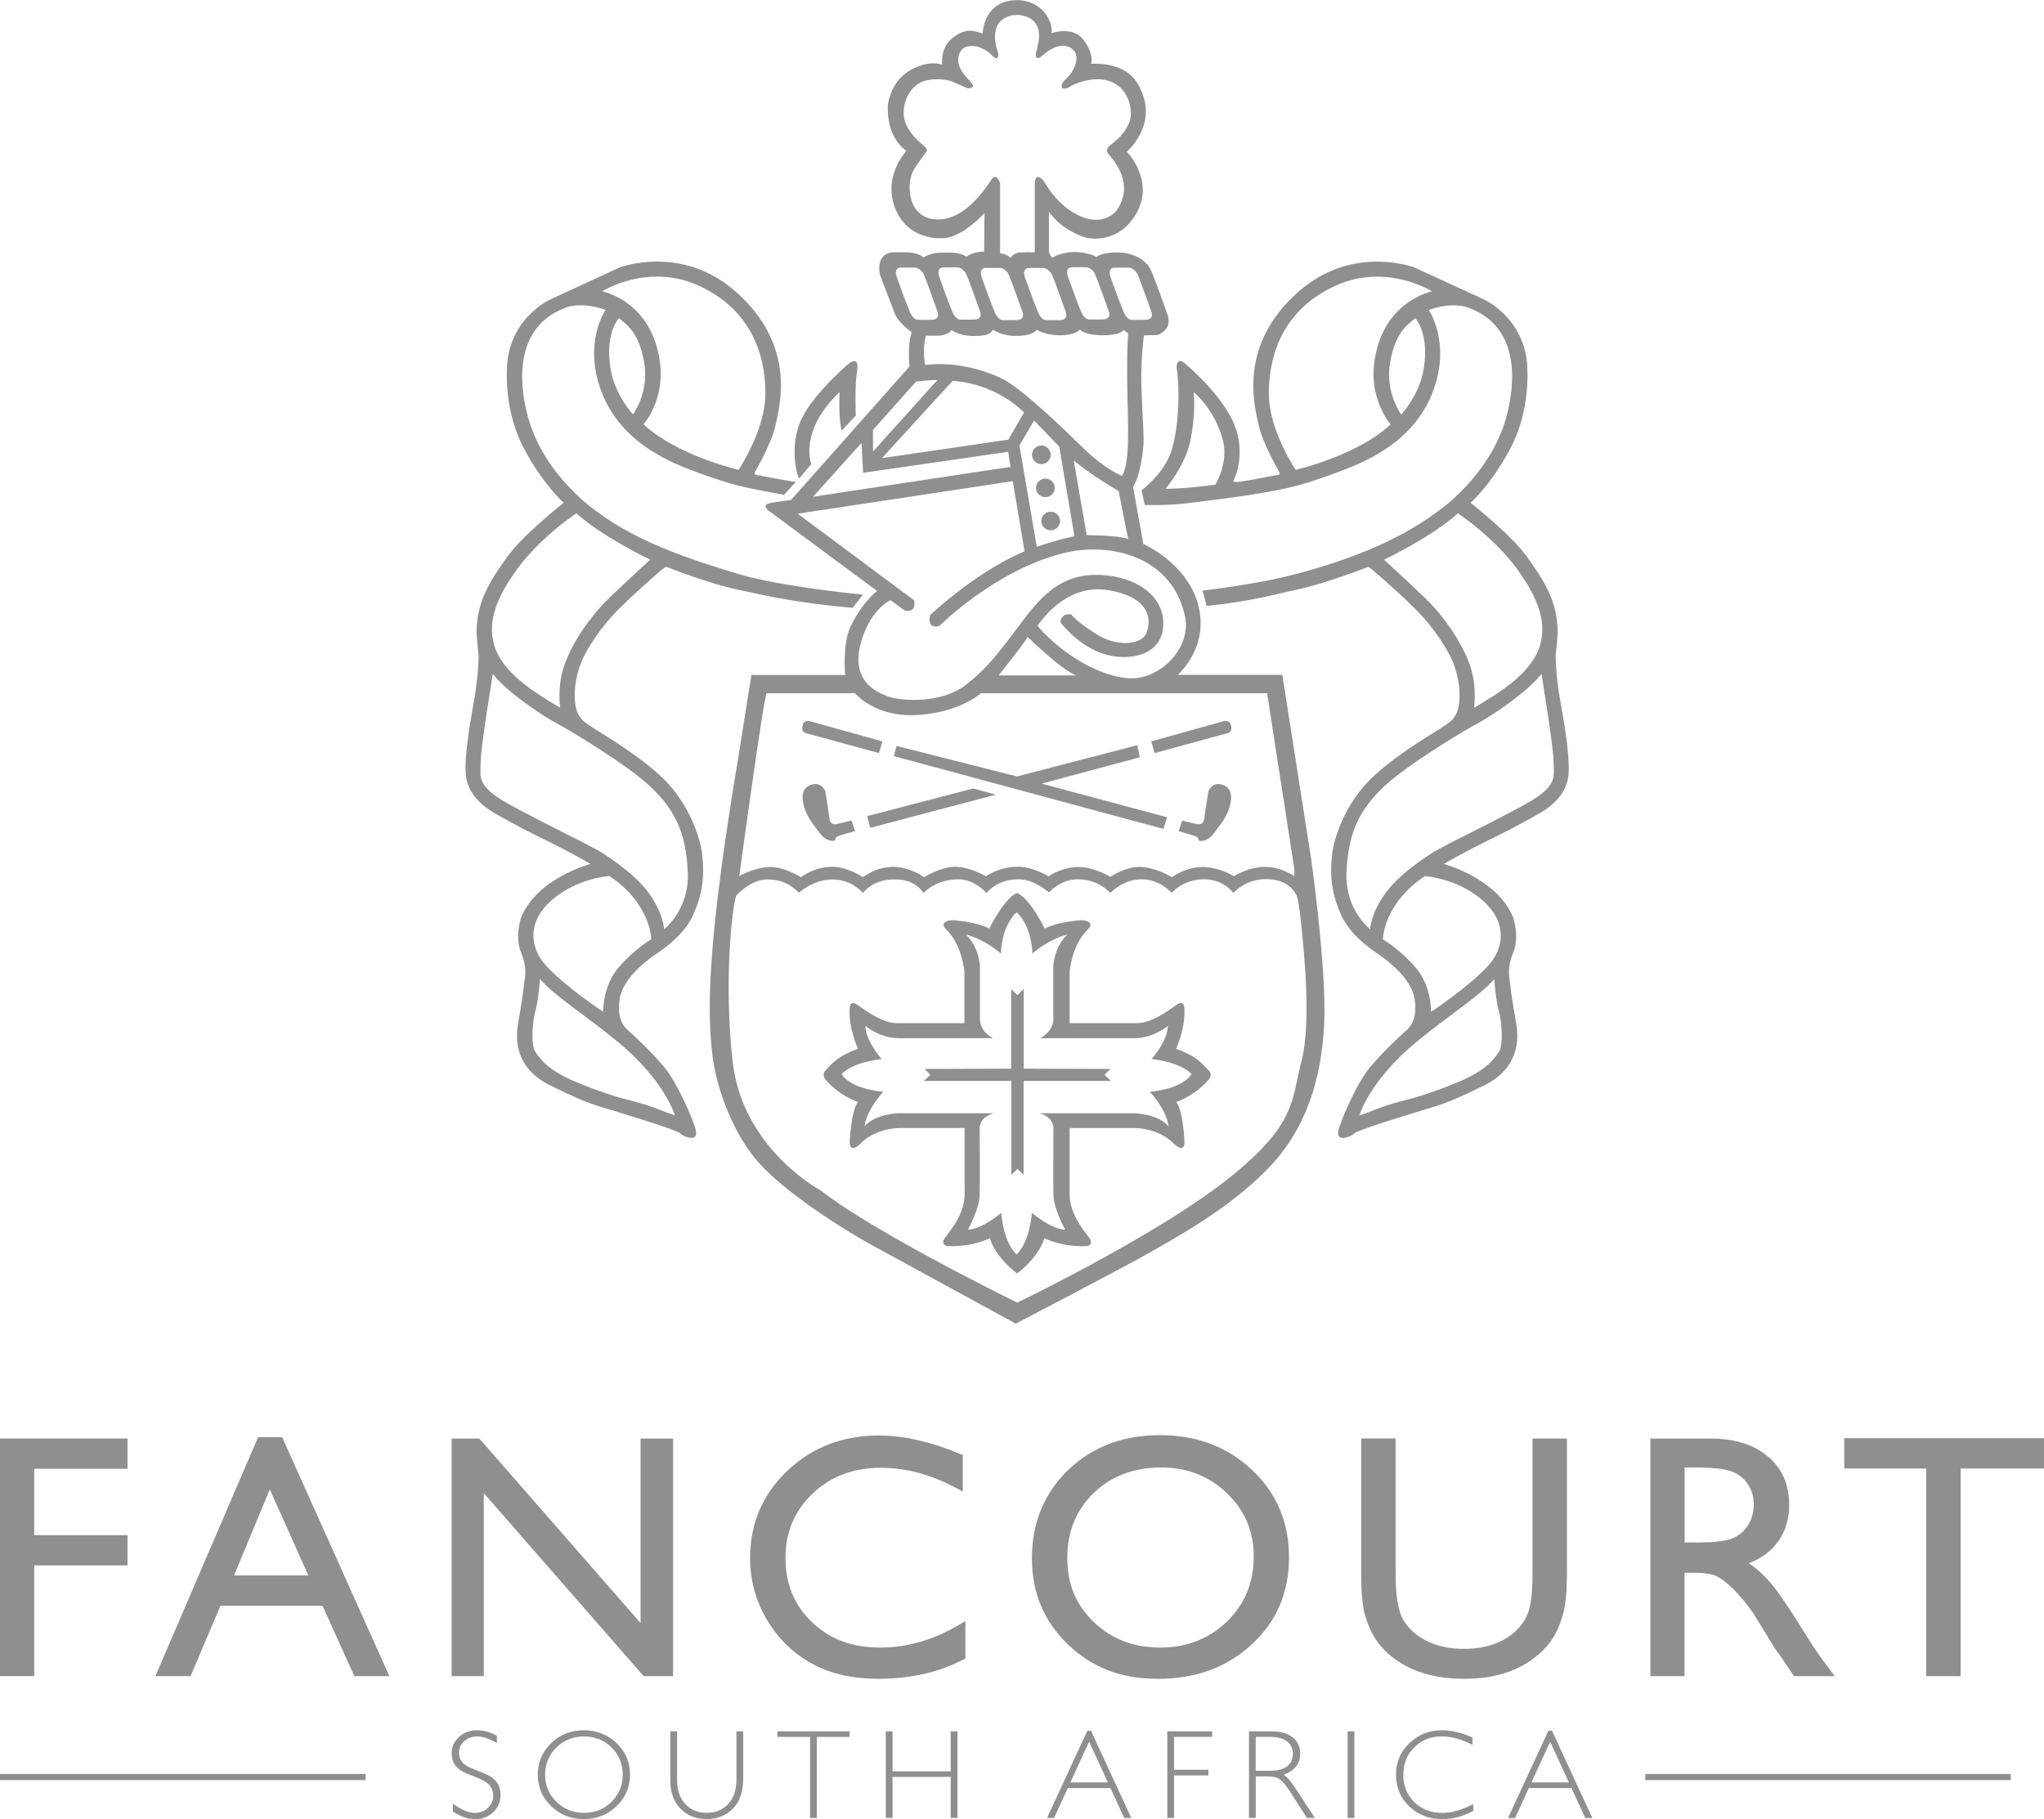 <?xml version="1.0" encoding="UTF-8"?>
<svg id="Ebene_1" data-name="Ebene 1" xmlns="http://www.w3.org/2000/svg" viewBox="0 0 603.49 537.14">
  <defs>
    <style>
      .cls-1 {
        fill: #8f8f90;
      }
    </style>
  </defs>
  <path class="cls-1" d="m603.49,424.67v8.94h-24.61v61.31h-10.16v-61.31h-24.2v-8.94h58.97Zm-106.11,70.25h-10.11v-70.15h17.69c7.14,0,12.81,1.76,17,5.28,4.19,3.52,6.29,8.27,6.29,14.26,0,4.09-1.03,7.62-3.08,10.6-2.05,2.98-5.01,5.21-8.85,6.68,2.26,1.47,4.46,3.48,6.62,6.02,2.15,2.55,5.18,6.98,9.1,13.3,2.46,3.99,4.43,6.99,5.91,8.99l3.73,5.02h-12.03l-3.08-4.62-.6-.85-1.97-2.76-3.13-5.13-3.39-5.48c-2.08-2.88-4-5.17-5.73-6.88-1.74-1.71-3.31-2.93-4.7-3.68-1.4-.75-3.75-1.13-7.06-1.13h-2.63v30.53Zm0-39.47h3.84c5.12,0,8.63-.43,10.54-1.31,1.9-.87,3.38-2.18,4.45-3.94,1.06-1.76,1.59-3.76,1.59-6s-.59-4.21-1.77-6c-1.19-1.79-2.84-3.05-4.98-3.79s-5.68-1.11-10.64-1.11h-3.03v22.15Zm-11.62,70.16h107.92v-1.79h-107.92v1.79Zm-27.52-14.56l11.9,25.76h-2.09l-4.07-8.84h-12.59l-4.05,8.84h-2.09l11.9-25.76h1.09Zm4.98,15.26l-5.54-12.04-5.53,12.04h11.07Zm-264.49-101.54h-9.6v54.48l-47.6-54.48h-8.19v70.15h9.5v-54.03l47.2,54.03h8.69v-70.15Zm-115.42-.4l31.65,70.55h-10.34l-9.41-20.79h-30.12l-8.82,20.79h-10.39l30.32-70.55h7.11Zm7.74,40.82l-11.39-25.41-10.56,25.41h21.95Zm-80.94-2.96h27.54v-8.94H10.11v-19.59h27.54v-8.94H0v70.15h10.11v-32.69ZM0,525.61h107.92v-1.79H0v1.79Zm144.55-1.22c-.89-.49-2.32-1.1-4.27-1.83-1.95-.73-3.24-1.5-3.85-2.29s-.92-1.69-.92-2.67c0-1.38.52-2.54,1.56-3.47,1.04-.93,2.33-1.4,3.88-1.4s3.53.65,5.76,1.96v-2.18c-1.96-1.07-3.95-1.61-5.95-1.61s-3.78.66-5.23,1.98c-1.45,1.32-2.17,2.93-2.17,4.81,0,1.35.29,2.46.89,3.32s1.33,1.53,2.18,1.98c.85.46,2.27,1.08,4.26,1.84,1.98.76,3.31,1.58,3.96,2.45.65.87.97,1.85.97,2.94,0,1.42-.52,2.63-1.57,3.61-1.05.99-2.34,1.48-3.86,1.48-1.83,0-3.99-.91-6.48-2.73v2.33c2.25,1.49,4.45,2.23,6.59,2.23s3.85-.68,5.31-2.03c1.45-1.36,2.17-3.02,2.17-4.98,0-1.48-.31-2.68-.94-3.61-.63-.93-1.39-1.64-2.29-2.12Zm37.5-9.68c2.64,2.55,3.96,5.64,3.96,9.31s-1.33,6.75-3.96,9.29c-2.65,2.54-5.87,3.81-9.68,3.81s-7.01-1.27-9.64-3.81c-2.63-2.54-3.95-5.64-3.95-9.29s1.32-6.76,3.95-9.31c2.63-2.54,5.84-3.81,9.64-3.81s7.03,1.27,9.68,3.81Zm1.81,9.31c0-3.17-1.1-5.85-3.3-8.03-2.2-2.17-4.91-3.26-8.11-3.26s-5.94,1.09-8.16,3.26c-2.23,2.18-3.35,4.86-3.35,8.03s1.12,5.83,3.35,8.01c2.22,2.18,4.95,3.27,8.16,3.27s5.9-1.09,8.11-3.27c2.2-2.17,3.3-4.85,3.3-8.01Zm33.58,1.26c0,3.2-.81,5.67-2.44,7.4-1.63,1.75-3.74,2.61-6.34,2.61s-4.68-.86-6.31-2.58c-1.63-1.72-2.44-4.11-2.44-7.16v-14.34h-2.01v14.41c0,3.57,1,6.37,3,8.42,2,2.05,4.59,3.08,7.76,3.08s5.77-1.04,7.77-3.11c2-2.07,3-5.02,3-8.85v-13.95h-1.99v14.06Zm22.36-46.24c-5.26-4.95-7.88-11.28-7.88-18.98s2.66-13.98,8.01-19.05c5.34-5.08,12.05-7.61,20.14-7.61s15.95,2.34,24.2,7.03v-10.8c-9.07-3.84-17.3-5.77-24.71-5.77-10.75,0-19.79,3.48-27.11,10.44s-10.99,15.55-10.99,25.76c0,6.43,1.6,12.4,4.8,17.92,3.2,5.53,7.54,9.86,13.03,13.01,5.49,3.15,12.18,4.72,20.06,4.72,9.7,0,18.26-2,25.68-6.02v-11.05c-8.16,5.22-16.51,7.84-25.07,7.84s-14.9-2.48-20.17-7.43Zm-10.28,33.83h9.65v23.92h2.01v-23.92h9.65v-1.65h-21.31v1.65Zm51.17,10.16h-17.17v-11.81h-1.99v25.57h1.99v-12.11h17.17v12.11h2v-25.57h-2v11.81Zm88.9-37.48c-7.33,6.78-16.55,10.17-27.7,10.17s-19.5-3.39-26.59-10.17c-7.09-6.78-10.63-15.27-10.63-25.48s3.57-19.15,10.71-26.01c7.14-6.86,16.16-10.3,27.07-10.3s19.99,3.44,27.24,10.3c7.26,6.86,10.89,15.46,10.89,25.81s-3.66,18.9-10.99,25.68Zm-7.33-6.75c5.27-5.12,7.9-11.5,7.9-19.13s-2.63-13.68-7.9-18.75c-5.27-5.07-11.74-7.61-19.42-7.61-8.07,0-14.72,2.51-19.92,7.53-5.2,5.02-7.8,11.43-7.8,19.23s2.61,13.86,7.82,18.88c5.22,5.02,11.75,7.53,19.59,7.53s14.45-2.56,19.72-7.68Zm-40.15,32.25l11.9,25.76h-2.08l-4.07-8.84h-12.59l-4.05,8.84h-2.09l11.9-25.76h1.09Zm4.99,15.26l-5.55-12.04-5.53,12.04h11.07Zm17.54,10.48h1.99v-12.56h10.15v-1.65h-10.15v-9.72h11.25v-1.65h-13.24v25.57Zm37.76-8.84l5.82,8.84h-2.35l-4.48-7.01c-1.5-2.34-2.66-3.8-3.5-4.38-.83-.58-2.05-.87-3.66-.87h-3.48v12.26h-1.99v-25.57h6.6c2.76,0,4.87.6,6.33,1.79,1.46,1.19,2.19,2.79,2.19,4.82,0,2.95-1.64,5.03-4.9,6.22.85.41,1.99,1.71,3.43,3.9Zm-2.4-6.38c1.14-.87,1.72-2.11,1.72-3.71s-.58-2.8-1.75-3.68c-1.16-.88-2.84-1.32-5.03-1.32h-4.2v10.01h4.27c2.17,0,3.83-.43,4.98-1.31Zm17.89,15.22h1.99v-25.57h-1.99v25.57Zm56.35-48.25c1.69-1.44,3.11-3.07,4.27-4.9,1.16-1.82,2.14-4.11,2.93-6.86.79-2.74,1.19-6.81,1.19-12.2v-39.82h-10.16v39.82c0,5.52-.44,9.42-1.32,11.7-.87,2.27-2.3,4.25-4.29,5.92-3.77,3.11-8.66,4.67-14.65,4.67-4.21,0-7.87-.78-10.97-2.34-3.1-1.56-5.41-3.62-6.92-6.2-1.52-2.58-2.27-7.17-2.27-13.76v-39.82h-10.16v39.72c0,5.66.38,9.81,1.14,12.46s1.72,4.88,2.88,6.7c1.17,1.83,2.59,3.47,4.27,4.95,5.56,4.75,12.94,7.13,22.13,7.13s16.34-2.39,21.94-7.18Zm-36.67,43.59c-2.16-2.11-3.25-4.8-3.25-8.07s1.08-5.93,3.23-8.09c2.14-2.16,4.82-3.24,8.01-3.24,2.99,0,6.05.82,9.17,2.47v-2.16c-3.13-1.43-6.14-2.14-9.05-2.14-3.69,0-6.86,1.26-9.52,3.77-2.67,2.51-3.99,5.64-3.99,9.39s1.3,6.83,3.91,9.32c2.61,2.5,5.87,3.75,9.78,3.75,3.04,0,6.08-.8,9.12-2.4v-2.05c-3.3,1.75-6.35,2.62-9.15,2.62-3.36,0-6.11-1.05-8.27-3.17ZM239.51,137.04s-3.77-9.7,8.37-21.28c0,0-.39,7.79.63,11.4l4.16-4.46s-.33-9.11.34-12.81c.67-3.69-.78-3.95-2.64-2.32-1.86,1.63-10.06,8.85-13.56,15.81-3.5,6.95-2.06,15.55-.89,17.93l3.59-4.26Zm-101.79,93.05c-.97-4.64.83-15.35,2.24-23.23,1.41-7.88,1.34-13.44,1.34-13.44-.33-2.69-.6-6.57-.6-6.57.04-9.48,4.14-15.48,8.93-22.25,4.79-6.77,16.8-16.13,16.8-16.13-6.5-6.2-10.84-14.35-11.43-15.49-.59-1.14-5.98-10.2-5.32-24.62.66-14.41,12.68-19.89,12.68-19.89l20.93-9.64c2.58-.78,18.9-5.71,33.62,7.02,18.57,16.04,13.23,34.34,12.04,39.78-1.2,5.45-5.75,13.15-6.07,13.81-.31.66.31.75.31.75,1.47.31,10.39,2.03,11.8,2.09l-3.5,3.81c-13.03-2.35-14.93-2.82-24.6-6.24-9.11-3.23-23.27-9.02-29.12-23.72-5.86-14.71,1.01-24.61,1.01-24.61-7.55-2.8-12.26-.49-12.26-.49-16.12,6.42-12.54,25.21-10.59,32.27,4.84,17.47,20.49,27.9,20.49,27.9,12.18,9.08,27.71,14.07,41.5,18.26,12.54,3.81,36.87,6.12,36.87,6.12l-3.04,3.9c-17.47-1.53-26.79-3.87-34.28-5.46-8.1-1.72-19.36-6.13-20.18-6.44-.83-.31-.8-.14-.8-.14-.94.4-10.94,9.49-12.07,10.72-1.13,1.22-5.64,4.84-10.83,13.44-5.08,8.45-3.75,16.18-3.75,16.18.56,4.93,3.94,6.08,4.9,6.88.95.8,12.04,6.98,19.88,14.09,9.53,8.64,12.23,19.83,12.63,22.99.83,6.64.28,12.16-2.75,18.71s-10.7,11.13-11.66,11.84c-.96.72-8.9,6.18-9.88,12.66-.98,6.47,1.68,8.63,2.86,9.66,1.18,1.04,6.02,5.38,10.38,10.6,3.88,4.67,8.69,15.93,9.23,18.45.53,2.52-1.04,2.5-2.5,2.12-1.45-.38-2.41-1.37-2.41-1.37-4.77-2.09-14.24-4.81-19.13-6.38-4.99-1.59-6.88-1.57-19-7.57-9.96-4.94-10.34-13.08-9.43-18.23.91-5.16,1.63-9.93,1.8-11.73.17-1.8,1.06-4.48-.91-9.23-1.98-4.76.03-10.42.03-10.42,4.76-11.58,20.44-15.75,20.44-15.75-3.83-2.32-11.47-6.23-15.86-8.35-4.39-2.12-11.4-5.94-13.78-7.48-2.37-1.55-5.98-4.54-6.96-9.18Zm52.41-123.41c-1.54-8.3-4.67-10.53-7.39-12.74,0,0-4.19,4.26-2.49,14.87,1.26,7.88,6.65,13.55,6.65,13.55,0,0,4.93-6.54,3.23-15.69Zm-12.34-20.66s15.15,2.88,17.16,21.84c1.12,10.57-4.92,17.41-4.92,17.41,0,0,7.54,8.19,28.02,13.47,0,0,7.92-11.66,7.94-22.51.02-12.34-4.79-24.88-19.3-31.71-15.25-7.18-28.9,1.5-28.9,1.5Zm4.38,221.42c-9.78-8.03-18.37-13.27-22.72-18.35,0,0-.56,6.79-1.35,9.33-.79,2.54-1.53,10.06,0,12.25,1.53,2.18,3.81,5.41,11.92,8.79,0,0,8.55,3.69,16.43,5.57,5.84,1.4,10.17,3.51,12.81,4.31,0,0-2.87-10.24-17.08-21.91Zm10.12-30.07s.01-10.39-12.37-18.7c0,0-9.6.58-17.08,7.18-7.48,6.6-6.28,14.29-1.48,19.44,6.04,6.48,16.76,13.47,16.76,13.47,0,0-.3-7.49,4.5-13.06,4.79-5.57,9.67-8.33,9.67-8.33Zm-43.84-81.78c3.02,4.2,7.77,8.1,16.94,13.37,0,0-.79-5.36.7-10.8,1.49-5.44,5.3-12.2,11.09-18.82,2.82-3.21,14.52-13.8,14.8-14.07,0,0-14.3-6.86-21.8-13.7,0,0-11.76,7.69-18.73,18.22-3.06,4.61-10.42,15.5-2.99,25.81Zm-.04,40.79c4.95,3,20.16,10.57,22.92,11.96,2.76,1.41,5.57,2.95,5.57,2.95,0,0,9.63,5.72,14.33,11.98,4.7,6.25,4.85,11.11,4.85,11.11,0,0,7.56-5.87,6.99-16.89-.57-11.03-3.08-19.4-15.25-28.77-7.27-5.59-19.97-13.32-23.44-15.12-3.47-1.81-14.61-9.04-18.87-14.64,0,0-3.59,21.76-3.59,25.93-.01,4.17-1.28,6.78,6.5,11.5Zm160.24-89.58c1.53,0,2.76-1.23,2.76-2.74s-1.24-2.74-2.76-2.74-2.77,1.23-2.77,2.74,1.24,2.74,2.77,2.74Zm35.89,94.5l-37-9.91,29.01-7.79-.79-3.56-35.46,9.23-35.6-9.01-.79,3.01,79.62,21.49,1.02-3.45Zm-106.71-24.85l21.69,5.92,1.01-3.45-21.59-6.01s-1.53-.16-1.8.78c-.27.95-.65,2.19.69,2.77Zm90.03,99.18l-25.6-.08v-23.52l-1.81,1.79h-.1l-1.81-1.79v23.52l-25.59.08,1.76,1.74-1.92,1.8h25.81v27.75l1.81-1.79-.05-.05h.1l-.05.05,1.81,1.79v-27.75h25.81l-1.93-1.8,1.76-1.74Zm34.75-99.18c1.34-.57.96-1.82.68-2.77-.27-.94-1.8-.78-1.8-.78l-21.59,6.01,1.01,3.45,21.69-5.92Zm-115.34,26.85s-2.12.62-2.36-1.45c-.24-2.07-1.25-8.25-1.25-8.25,0,0-1.19-3.24-4.71-1.66-3.52,1.58-1.81,7.45.9,11.13s3.12,4.25,4.42,4.83c1.29.59,2.25.49,2.34,0,.09-.49.2-.79,1.03-1.09.83-.3,4.8-1.41,4.8-1.41l-1.03-3.12-4.14,1Zm114.23-11.35c-3.52-1.59-4.71,1.66-4.71,1.66,0,0-1.01,6.18-1.25,8.25-.23,2.07-2.36,1.45-2.36,1.45l-4.14-1-1.03,3.12s3.97,1.11,4.8,1.41c.83.29.94.6,1.03,1.09.09.49,1.05.59,2.34,0,1.3-.58,1.72-1.16,4.42-4.83,2.7-3.68,4.42-9.55.9-11.13Zm-51.28-97.65c0-1.51-1.24-2.74-2.77-2.74s-2.76,1.23-2.76,2.74,1.24,2.74,2.76,2.74,2.77-1.23,2.77-2.74Zm76.82,118.74s4.72,33.16,3.92,49.29c-.8,16.13-5.17,31.02-16.72,42.86-11.52,11.8-26.86,20.11-34.45,24.47s-39.89,21.18-39.89,21.18l-43.64-23.83s-25.09-14-34.19-26.05c-7.19-9.53-10.79-21.78-11.69-29.1-.9-7.32-1.52-17.87.69-39.38,2.2-21.52,6.73-47.66,6.73-47.66l4.05-25.5h27.67s-.79-9.25,1.57-14.25c2.36-5.01,5.89-9.09,7.87-10.58l-32.05-23.72s-2.05-1.67.26-2.18c2.3-.51,6.37-.94,6.37-.94l34.98-39.42s-.67-6.46.67-10.13c0,0-4-2.87-4.94-5.36s-4.45-11.59-4.45-11.59c0,0-1.53-6.27,3.87-6.65h4.39s3.23.12,4.65,1.54c0,0,1.87-1.43,5.25-1.43s4.88-.18,7.43,1.17c0,0,1.58-1.4,5.17-1.5l.11-11.37s-6.45,7.23-12.27,7.43c-5.82.21-12.32-2.4-14.61-10.32-2.28-7.92,2.61-14.08,3.82-15.48,0,0-5.72-3.36-5.51-13.13,0,0,.44-6.68,5.98-10.26,5.77-3.73,10.1-2.08,10.1-2.08,0,0-.63-4.94,2.93-7.76,3.56-2.83,5.91-2.6,9-1.37,0,0,.17-7.93,7.26-9.56,7.08-1.63,10.8,3.05,10.8,3.05,0,0,2.79,3.05,2.26,6.37,0,0,6.41-2.41,9.69,2.25,3.03,4.3,2.02,6.8,2.02,6.8,0,0,9.76-.98,13.74,5.83,3.98,6.8,2.23,11.88.77,14.89-1.46,3-3.94,5.23-3.94,5.23,0,0,8.41,8.59,2.7,18.37-5.44,9.31-14.48,7.06-14.48,7.06,0,0-7.02-1.7-11.24-7.74v11.94s.73,2.07,1.41,1.48c.69-.59,3.5-1.41,5.53-1.48,2.03-.08,3.32.22,3.32.22,0,0,2.56.42,3.77,1.23,0,0,1.58-1.46,6.52-1.34,4.95.12,8.09,2.58,9.23,4.57,1.13,1.98,5.28,13.96,5.28,13.96,0,0,1.18,2.77-1.12,4.75-1.41,1.21-2.33,1.14-2.63,1.13l-3.28.08s-.95,7.47-.73,14.82c.22,7.36.74,14.09.65,16.68-.08,2.59-1.03,10.31-3.12,13.16l3.04,16.93s12.98,5.7,16.19,17.93c3.21,12.22-5.18,19.85-5.96,20.71h30.82l8.42,53.84Zm-59.16-171.25s2.67,7.53,3.87,10.31c1.19,2.79,2.66,2.33,2.66,2.33,0,0,1,.06,3.81,0,2.81-.07,1.67-2.55,1.67-2.55,0,0-3.12-8.79-3.93-10.69s-2.5-2.16-2.5-2.16h-4.32c-2.31,0-1.25,2.76-1.25,2.76Zm-12.57-.12s2.67,7.53,3.86,10.32c1.19,2.79,2.66,2.33,2.66,2.33,0,0,1,.06,3.81,0,2.81-.07,1.67-2.55,1.67-2.55,0,0-3.12-8.79-3.94-10.7-.81-1.9-2.5-2.16-2.5-2.16h-4.32c-2.32,0-1.25,2.76-1.25,2.76Zm-7.12-2.55h-4.32c-2.32,0-1.25,2.76-1.25,2.76,0,0,2.67,7.53,3.86,10.32,1.19,2.78,2.66,2.32,2.66,2.32,0,0,1,.07,3.81,0,2.81-.06,1.67-2.54,1.67-2.54,0,0-3.12-8.79-3.94-10.69-.81-1.9-2.5-2.16-2.5-2.16Zm-15.27-26.34c1.24-1.79,2.36,1.23,2.36,1.23v20.82c1.82,0,3.12,1.36,3.12,1.36.41-.99,1.9-1.5,1.9-1.5.58-.31,5.22-.19,5.22-.19v-20.27c.11-3.56,2.25-1.34,2.58-.89.34.44,3.94,7.57,11.03,10.58,7.09,3.01,10.57-1.79,10.57-1.79,5.48-7.9-.97-14.88-2.37-16.6-1.2-1.46.24-2.44.24-2.44,3.27-2.6,4.6-4.02,5.84-6.9,1.25-2.88.24-9.69-5.14-11.98-5.38-2.29-11.82.97-12.14,1.24-.32.27-2.06,1.17-2.5.5-.56-.87.37-1.89.37-1.89,0,0,1.98-2.02,2.33-2.57.34-.55,3.27-5.15-.13-7.31-3.21-2.04-7.18,1.11-8.05,1.9-.88.79-1.45,1.31-2.02.94-.58-.38-.23-1.57-.23-1.57,0,0,.88-2.73.88-4.83,0-5.01-3.73-5.83-5.64-6.16-1.92-.33-6.12.48-7.07,4.07-.94,3.59.67,7,.68,7.23.01.24.18,2.57-1.82.61-2.52-2.47-4.85-2.71-5.16-2.73-.3-.03-3.85-.71-4.72,2.81-.94,3.75,2.72,6.66,3.91,8.16,1.19,1.49-1.24,1.46-1.24,1.46,0,0-2.01-.82-4.27-1.86-2.26-1.04-6.75-1.06-9.01-.16-2.25.89-5.58,3.82-5.63,9.27-.04,5.45,5.74,9.44,6.3,10,.56.55.57,1.22.57,1.22,0,0-.45.53-3.27,4.57-2.81,4.04-1.58,8.8-1.58,8.8,0,0,.73,6.78,7.97,6.89,8.61.14,14.86-10.24,16.09-12.02Zm-3.09,29.08s2.67,7.53,3.86,10.32c1.2,2.78,2.66,2.32,2.66,2.32,0,0,1,.07,3.81,0,2.81-.07,1.67-2.54,1.67-2.54,0,0-3.12-8.79-3.93-10.69-.82-1.91-2.5-2.16-2.5-2.16h-4.32c-2.31,0-1.24,2.76-1.24,2.76Zm-12.52-.14s2.67,7.53,3.86,10.32c1.2,2.79,2.66,2.32,2.66,2.32,0,0,1.01.07,3.82,0,2.81-.07,1.66-2.54,1.66-2.54,0,0-3.12-8.79-3.93-10.69-.82-1.91-2.5-2.17-2.5-2.17h-4.33c-2.31,0-1.24,2.76-1.24,2.76Zm-.25,17.39h-3.69c-1.14,3.95-.23,8.68-.23,8.68,8.07-1.1,16.97,1.19,22.72,4.02,5.74,2.83,17.75,14.41,24.07,20.59,6.32,6.18,11.36,8.13,11.36,8.13,2.48-4.28,1.7-15.05,1.53-26.26-.17-11.21.27-15.83.27-15.83l-1.35-1s-.74,1.53-6.08,1.56c-5.33.04-6.86-1.67-6.86-1.67,0,0-1.24,1.72-5.96,1.67-4.73-.04-6.75-1.67-6.75-1.67-.69.9-2.1,1.86-6.24,1.87-4.14.01-6.69-1.87-6.69-1.87-.65,1.2-1.61,1.86-5.74,1.89-4.12.03-6.51-1.78-6.51-1.78-.98,1.61-3.84,1.67-3.84,1.67Zm24.01,32.94l5.04,29.43c5.85-2.12,11.12-3.14,11.12-3.14l-4.49-26.49-7.43-7.68-4.24,7.21v.67Zm1.28-10.27c-9.48-9.17-21.11-9.31-21.11-9.31l-20.84,22.8,37.32-5.45,4.63-8.03Zm18.48,36.23s9.3.02,12.26,1.15l-2.81-14.17s-7.95-4.58-13.26-9.02l3.82,22.05Zm-49.57-63.59s1.01.06,3.82,0c2.81-.07,1.67-2.55,1.67-2.55,0,0-3.12-8.79-3.93-10.69-.82-1.9-2.5-2.16-2.5-2.16h-4.32c-2.32,0-1.24,2.75-1.24,2.75,0,0,2.67,7.53,3.86,10.32,1.2,2.79,2.66,2.33,2.66,2.33Zm-13.5,38.9l18.98-21.07c-1.68-.16-6.3.44-6.3.44l-12.69,14.25v6.37Zm-17.72,13.36l58.3-8.82-.67-4.46-42.85,6.21-.45-8.84-14.33,15.91Zm22.25,59c4.14,1.41,15.76,2.09,22.88-3.46,7.13-5.55,10.57-10.71,17.53-19.87,6.63-8.72,13-13.62,24.07-12.44,11.07,1.18,17.8,7.92,16.55,16.05-1.25,8.14-11.26,9.49-18.43,6.79-7.16-2.71-11.81-9.01-11.81-9.01.32-3.05,3.23-2.3,3.23-2.3,0,0,1.42,2.14,7.67,5.97,6.26,3.84,13.2,2.81,14.5-.45,1.31-3.27,1.86-10.48-11.24-12.7-13.11-2.21-20.91,10.58-20.91,10.58,6.7,7.69,17.21,14.56,26.56,15.41,9.35.85,18.95-8.82,16.99-18.18-3.71-17.78-22.07-22.22-35.98-18.72-20.16,5.05-36.54,21.47-36.54,21.47-3.94,1.03-2.74-3.21-2.74-3.21,15.26-13.98,27.89-18.82,27.89-18.82l-3.49-20.71-63.5,9.6,34.38,25.59c.77,3.99-2.8,3-2.8,3l-4.2-3.05s-5.51,2.39-8.42,11.53c-3.76,11.8,3.67,15.5,7.82,16.91Zm41.1-17.64c-.61,1.49-8.56,11.4-8.56,11.4h22.92c-4.44-1.65-14.37-11.4-14.37-11.4Zm-85.13,70.64c1.01-.55,5.18-2.66,9.26-2.68,4.07-.02,8.96,3.01,8.96,3.01,1.73-1.3,5.21-3.14,9.51-3.06,4.29.08,8.82,3.06,8.82,3.06,1.81-1.26,4.57-2.99,8.91-3.03,4.9-.04,9.12,3.03,9.12,3.03.6-.36,5.13-3.06,9.28-3.06,4.14,0,8.99,2.78,8.99,2.78,1.3-.89,4.74-2.78,9.33-2.8,4.6-.02,9.14,2.83,9.14,2.83.75-.56,4.44-2.74,8.89-2.76,4.45-.02,9.43,2.91,9.43,2.91,0,0,4.06-2.96,8.67-2.92,4.6.04,9.44,3.03,9.44,3.03.54-.29,4.06-2.99,9.03-3,4.98-.01,9.25,2.7,9.25,2.7,5.77-3.29,9.58-2.71,9.58-2.71,4.17-.05,8.3,2.68,8.3,2.68v-1.94l-8.05-52.06h-84.52c-.5.5-6.94,5.86-19.17,6.46-12.23.59-17.99-6.46-17.99-6.46h-26.09c-.8.5-8.09,54-8.09,54Zm166.19,16.93c-.43-4.74-1.1-10.25-1.64-11.25-.55-1.01-2.49-4.68-8.79-4.79-6.3-.11-9.89,4.12-9.89,4.12,0,0-2.66-4.08-8.75-4.06-6.08.01-9.45,4.01-9.45,4.01,0,0-3.4-4.03-8.91-4.01-5.51.01-9.16,4-9.16,4-1.4-1.27-4.18-3.88-9.4-4-5.22-.13-8.73,3.88-8.78,3.88-.05,0-4.17-3.88-9.01-3.88-6.41,0-9.42,4.06-9.42,4.06,0,0-3.4-4.07-8.3-4.06-6.8.02-10.26,4.06-10.26,4.06,0,0-2.26-4.01-8.07-4.01-7.09-.23-9.81,4.01-9.81,4.01,0,0-3.24-4.01-9.01-4.01s-9.88,3.9-9.88,3.9c-1.93-1.63-3.88-3.75-9.11-3.9-5.23-.14-9.45,4.79-9.45,4.79-1.1,2.85-3.73,24.93-1.07,48.83,2.87,25.95,25.98,38.18,25.98,38.18,16.11,12.64,58.05,33.14,58.05,33.14,4.32-2.01,42.89-20.99,62.68-36.86,19.79-15.87,18.25-22.74,21.26-34.41,3.01-11.67.62-33,.19-37.74Zm-27.61,40.42c1.4,1.43,0,2.79,0,2.79-4.16,4.82-9.56,6.57-9.56,6.57,2.06,2.52,2.45,11.92,2.45,11.92,0,0,.11,3.69-3.46.11-4.33-4.32-11.12-4.34-11.12-4.34h-19.36s.03,13.87,0,19.49c-.03,5.62,4.08,10.69,5.73,12.81,1.66,2.12-.56,2.56-.56,2.56-7.65.35-12.6-2.34-12.6-2.34-1.85,5.98-8.06,10.42-8.06,10.42,0,0-6.21-4.44-8.06-10.42,0,0-4.94,2.69-12.6,2.34,0,0-2.21-.44-.56-2.56,1.65-2.12,5.76-7.19,5.73-12.81-.03-5.62,0-19.49,0-19.49h-19.36s-6.79.02-11.12,4.34c-3.58,3.58-3.46-.11-3.46-.11,0,0,.38-9.39,2.45-11.92,0,0-5.4-1.75-9.56-6.57,0,0-1.3-1.48,0-2.79,1.69-1.71,3.18-4.02,9.56-6.35,0,0-2.84-6.04-2.45-12.01,0,0-.03-2.57,2.22-1.01,2.24,1.56,7.32,5.45,11.74,5.45h19.91v-15.09s-.54-7.84-5.34-12.54c-2.38-2.32,1.05-2.92,2.47-2.74,1.42.18,6.39.55,10.23,2.43,0,0,4.5-9.16,8.17-10.47,3.68,1.32,8.17,10.47,8.17,10.47,3.84-1.88,8.82-2.25,10.23-2.43,1.42-.18,4.85.42,2.47,2.74-4.8,4.7-5.34,12.54-5.34,12.54v15.09h19.91c4.42,0,9.5-3.89,11.74-5.45,2.25-1.56,2.23,1.01,2.23,1.01.39,5.97-2.45,12.01-2.45,12.01,6.37,2.33,7.7,4.47,9.56,6.35Zm-5.04,1.12s-2.64-3.37-11.81-4.45c0,0,4.69-5.11,4.84-9.8,0,0-4.12,3.65-10.1,3.66-5.98.01-27.57,0-27.57,0,0,0,3.83-1.91,3.83-5.6-.01-3.69,0-15.76,0-15.76,0,0,.22-5.55,4.14-9.23,0,0-4.58.84-10.34,5.55,0,0,.05-7.67-4.61-12.14h-.05c-4.66,4.47-4.61,12.14-4.61,12.14-5.75-4.71-10.34-5.55-10.34-5.55,3.92,3.69,4.15,9.23,4.15,9.23,0,0,0,12.08,0,15.76,0,3.69,3.83,5.6,3.83,5.6,0,0-21.59.01-27.57,0-5.98-.01-10.1-3.66-10.1-3.66.14,4.69,4.83,9.8,4.83,9.8-9.18,1.08-11.81,4.45-11.81,4.45,2.75,4.54,12.26,5.23,12.26,5.23-5.51,6.29-5.46,10.14-5.46,10.14,3.02-3.59,9.95-3.8,9.95-3.8h28.11c-4.58,1.31-4.11,4.7-4.11,4.7,0,0,.07,15.02,0,19.31-.07,4.28-3.49,10.36-3.49,10.36,4.22-.1,9.84-4.97,9.84-4.97.8,9.27,4.5,12.25,4.5,12.25h.05s3.7-2.98,4.5-12.25c0,0,5.62,4.87,9.85,4.97,0,0-3.42-6.07-3.49-10.36-.07-4.29,0-19.31,0-19.31,0,0,.47-3.4-4.11-4.7h28.11s6.94.21,9.95,3.8c0,0,.05-3.85-5.46-10.14,0,0,9.51-.69,12.26-5.23Zm67.43,10.91c-4.9,1.57-14.36,4.29-19.13,6.38,0,0-.96.99-2.41,1.37-1.46.38-3.03.4-2.5-2.12.53-2.51,5.35-13.78,9.23-18.45,4.35-5.22,9.2-9.55,10.38-10.6,1.18-1.03,3.84-3.19,2.86-9.66-.98-6.48-8.93-11.94-9.88-12.66-.96-.71-8.62-5.29-11.66-11.84-3.04-6.55-3.58-12.08-2.75-18.71.39-3.16,3.1-14.35,12.63-22.99,7.84-7.11,18.92-13.29,19.88-14.09.96-.79,4.35-1.95,4.9-6.88,0,0,1.33-7.73-3.75-16.18-5.19-8.6-9.7-12.22-10.83-13.44-1.13-1.23-11.13-10.32-12.07-10.72,0,0,.02-.17-.8.14-.82.31-12.08,4.72-20.18,6.44-7.49,1.58-12.46,3.27-26.88,4.89l-1.24-4.56s15.84-1.76,27.67-4.9c13.93-3.7,29.32-9.18,41.5-18.26,0,0,15.65-10.43,20.49-27.9,1.95-7.06,5.53-25.85-10.59-32.27,0,0-4.71-2.31-12.26.49,0,0,6.87,9.9,1.01,24.61-5.85,14.71-20.01,20.49-29.12,23.72-9.67,3.43-13.38,5.18-43.63,8.77,0,0-5.17.66-12.11.46l-.95-4.32s6.75-4.97,8.88-11.8c2.13-6.84,2.44-17.89,1.58-23.61-.45-2.94,1.02-3.24,2.14-2.23,0,0,9.37,7.64,13.87,16.21s1.73,16.54.75,18.43c0,0-.49.62.93.55s10.77-1.82,12.23-2.13c0,0,.63-.09.31-.75-.32-.66-4.87-8.36-6.07-13.81-1.19-5.45-6.53-23.74,12.04-39.78,14.73-12.73,31.04-7.8,33.62-7.02l20.93,9.64s12.02,5.48,12.69,19.89c.66,14.42-4.73,23.48-5.32,24.62-.59,1.14-4.93,9.29-11.43,15.49,0,0,12.02,9.36,16.8,16.13,4.79,6.77,8.89,12.77,8.93,22.25,0,0-.27,3.88-.6,6.57,0,0-.07,5.56,1.34,13.44,1.41,7.87,3.22,18.59,2.24,23.23-.97,4.64-4.58,7.63-6.96,9.18-2.37,1.54-9.39,5.36-13.78,7.48-4.39,2.12-12.02,6.03-15.85,8.35,0,0,15.67,4.16,20.43,15.75,0,0,2.01,5.66.03,10.42-1.97,4.75-1.08,7.43-.91,9.23.17,1.8.88,6.57,1.8,11.73.91,5.15.53,13.29-9.43,18.23-12.12,6.01-14.01,5.98-19,7.57Zm-58.15-197.99c-2.33-9.21-8.62-14.27-8.62-14.27.25,4.57.21,7.88-.99,14.19-1.42,7.43-7.37,14.34-7.37,14.34,6.51,0,14.74-1.22,14.74-1.22,0,0,3.93-6.39,2.24-13.03Zm56.79-36.1c-2.72,2.2-5.84,4.43-7.39,12.74-1.7,9.15,3.23,15.69,3.23,15.69,0,0,5.39-5.67,6.65-13.55,1.7-10.61-2.49-14.87-2.49-14.87Zm4.95-7.93s-13.65-8.68-28.9-1.5c-14.51,6.83-19.32,19.37-19.3,31.71.02,10.86,7.94,22.51,7.94,22.51,20.48-5.29,28.02-13.47,28.02-13.47,0,0-6.03-6.85-4.92-17.41,2.01-18.95,17.16-21.84,17.16-21.84Zm11.7,112.14c1.49,5.45.7,10.8.7,10.8,9.17-5.27,13.92-9.17,16.94-13.37,7.43-10.31.06-21.19-2.99-25.81-6.97-10.53-18.73-18.22-18.73-18.22-7.5,6.84-21.8,13.7-21.8,13.7.28.27,11.98,10.86,14.8,14.07,5.79,6.62,9.6,13.38,11.09,18.82Zm-25.14,65.11c4.7-6.25,14.34-11.98,14.34-11.98,0,0,2.8-1.54,5.56-2.95,2.76-1.4,17.97-8.96,22.91-11.96,7.79-4.72,6.52-7.33,6.51-11.5,0-4.17-3.59-25.93-3.59-25.93-4.27,5.6-15.4,12.83-18.87,14.64-3.47,1.8-16.17,9.53-23.44,15.12-12.17,9.37-14.68,17.74-15.25,28.77-.57,11.03,6.99,16.89,6.99,16.89,0,0,.15-4.85,4.85-11.11Zm8.61,22.43c4.8,5.57,4.5,13.06,4.5,13.06,0,0,10.71-6.99,16.75-13.47,4.8-5.15,6.01-12.84-1.48-19.44-7.48-6.59-17.08-7.18-17.08-7.18-12.38,8.32-12.37,18.7-12.37,18.7,0,0,4.88,2.76,9.67,8.33Zm-3.83,39.33c7.88-1.88,16.43-5.57,16.43-5.57,8.11-3.38,10.39-6.6,11.92-8.79,1.53-2.19.79-9.71,0-12.25-.79-2.54-1.35-9.33-1.35-9.33-4.35,5.08-12.94,10.32-22.72,18.35-14.22,11.67-17.08,21.91-17.08,21.91,2.64-.8,6.96-2.91,12.81-4.31Zm-106.71-171.21c0,1.52,1.24,2.74,2.77,2.74s2.76-1.23,2.76-2.74-1.24-2.74-2.76-2.74-2.77,1.23-2.77,2.74Zm-51.41,87.15l.9,3.45,37.11-9.8-6.71-1.82-31.3,8.16Z"/>
</svg>